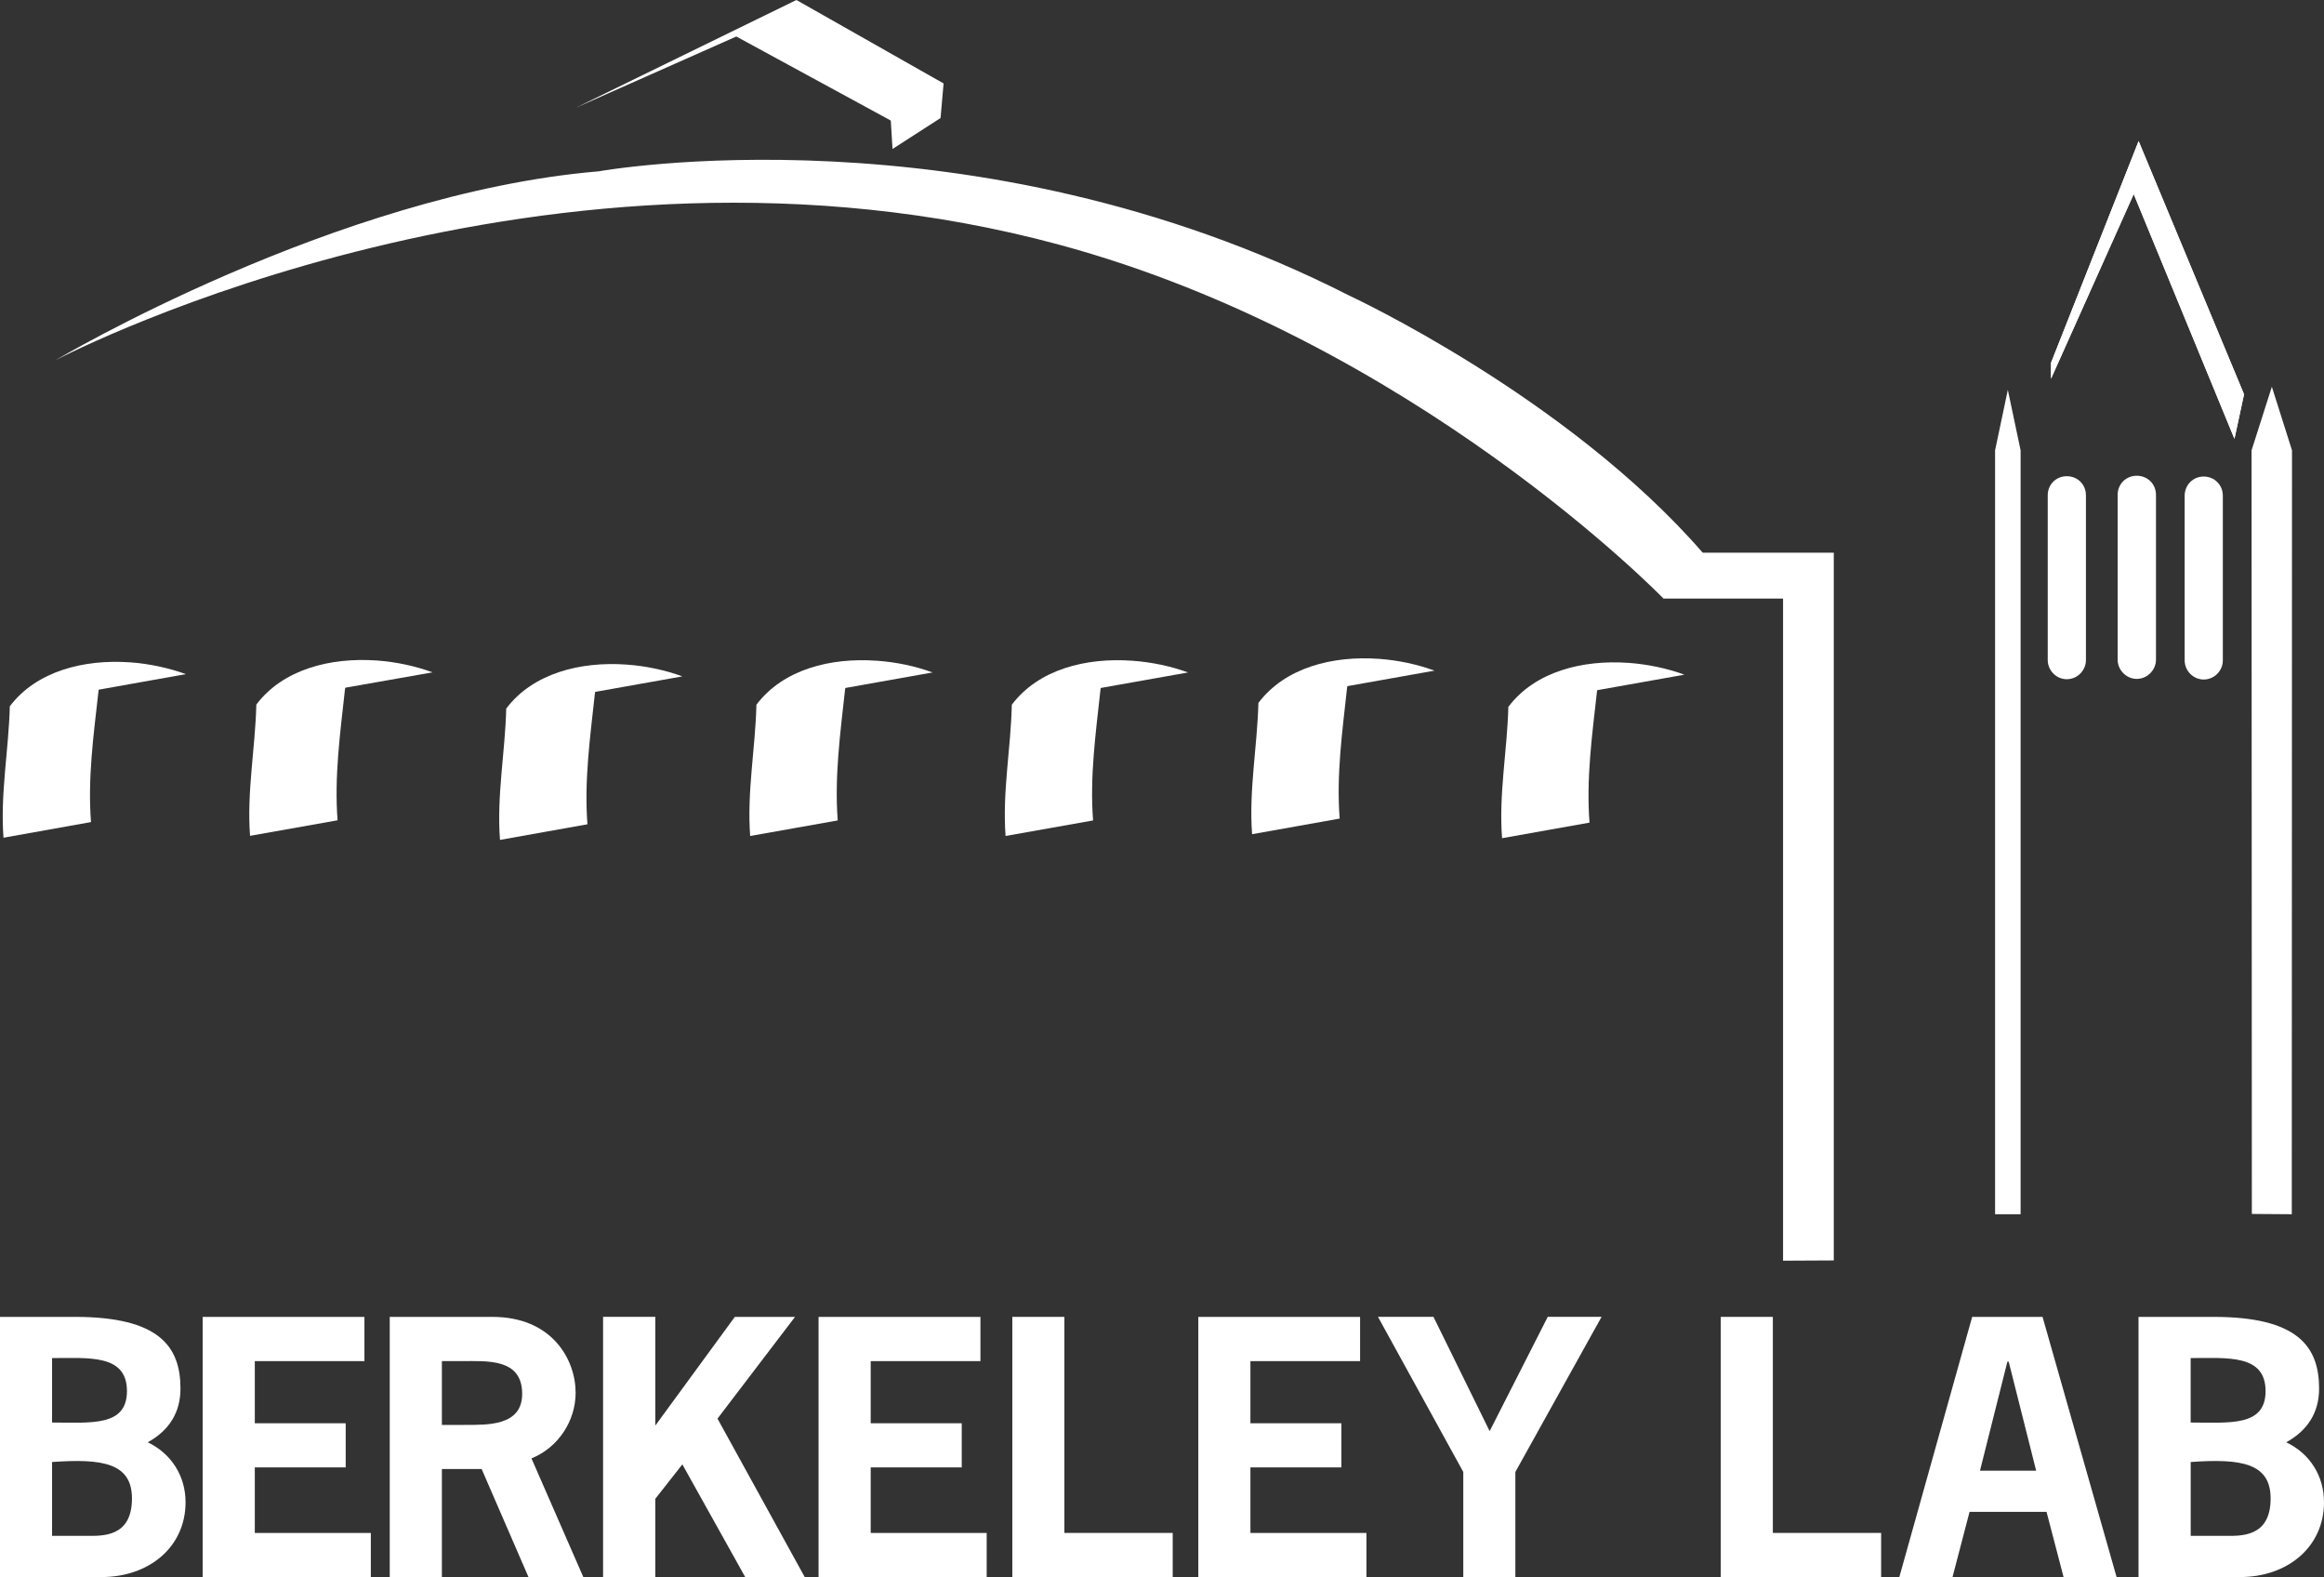 <?xml version="1.0" encoding="utf-8"?>
<!-- Generator: Adobe Illustrator 16.0.3, SVG Export Plug-In . SVG Version: 6.00 Build 0)  -->
<!DOCTYPE svg PUBLIC "-//W3C//DTD SVG 1.1//EN" "http://www.w3.org/Graphics/SVG/1.1/DTD/svg11.dtd">
<svg version="1.1" id="Layer_1" xmlns="http://www.w3.org/2000/svg" xmlns:xlink="http://www.w3.org/1999/xlink" x="0px" y="0px"
	 width="64px" height="43.419px" viewBox="6.125 -10.572 64 43.419" enable-background="new 6.125 -10.572 64 43.419"
	 xml:space="preserve">
<rect x="6.125" y="-10.572" width="64" height="43.419" fill="#333333" stroke="none"/>
<polygon fill="#FFFFFF" points="67.659,1.51 64.885,-5.228 62.607,-0.144 62.607,-0.582 65.02,-6.688 67.923,0.284 "/>
<path fill="#FFFFFF" d="M50.11,8.43l2.401-0.427c-0.466-0.171-0.995-0.285-1.534-0.325c0.002-0.001,0.002-0.001,0.005-0.002
	c-0.005,0.001-0.008,0.001-0.013,0.002c-1.259-0.089-2.572,0.235-3.306,1.212c-0.031,1.206-0.267,2.399-0.173,3.615l2.408-0.429
	c-0.092-1.204,0.069-2.389,0.205-3.604C50.106,8.459,50.108,8.444,50.11,8.43z"/>
<path fill="#FFFFFF" d="M43.229,8.319l2.401-0.427c-0.469-0.172-0.998-0.287-1.534-0.325c0-0.001,0.002-0.001,0.005-0.003
	c-0.005,0-0.01,0.001-0.013,0.003c-1.258-0.09-2.571,0.236-3.308,1.213c-0.031,1.205-0.265,2.399-0.174,3.615l2.412-0.43
	c-0.094-1.204,0.072-2.389,0.204-3.605C43.222,8.346,43.228,8.332,43.229,8.319z"/>
<path fill="#FFFFFF" d="M36.438,8.369l2.404-0.427c-0.471-0.172-0.999-0.285-1.539-0.323c0.002-0.001,0.005-0.001,0.005-0.005
	c-0.002,0.003-0.007,0.003-0.011,0.005c-1.256-0.09-2.572,0.233-3.308,1.211c-0.026,1.203-0.263,2.4-0.172,3.614l2.41-0.428
	c-0.093-1.203,0.072-2.39,0.204-3.604C36.431,8.397,36.437,8.383,36.438,8.369z"/>
<path fill="#FFFFFF" d="M29.406,8.369l2.401-0.427c-0.467-0.172-0.995-0.285-1.534-0.323c0-0.001,0-0.001,0.002-0.005
	c-0.002,0.003-0.007,0.003-0.011,0.005c-1.258-0.09-2.572,0.233-3.308,1.211c-0.029,1.203-0.264,2.4-0.172,3.614l2.411-0.428
	c-0.092-1.203,0.069-2.39,0.202-3.604C29.401,8.397,29.404,8.383,29.406,8.369z"/>
<path fill="#FFFFFF" d="M22.516,8.477l2.4-0.427c-0.468-0.172-0.997-0.286-1.537-0.325c0.003-0.001,0.006-0.003,0.007-0.003
	c-0.003,0-0.009,0.002-0.013,0.003c-1.257-0.09-2.571,0.235-3.307,1.211c-0.03,1.204-0.265,2.4-0.172,3.616l2.408-0.43
	c-0.091-1.206,0.074-2.389,0.206-3.605C22.508,8.506,22.511,8.49,22.516,8.477z"/>
<path fill="#FFFFFF" d="M15.635,8.362l2.401-0.423c-0.468-0.173-0.997-0.287-1.537-0.327c0.002,0,0.002,0,0.004-0.001
	c-0.002,0.001-0.008,0.001-0.01,0.001c-1.26-0.087-2.572,0.237-3.309,1.214c-0.029,1.204-0.265,2.4-0.173,3.614l2.41-0.428
	c-0.092-1.203,0.071-2.389,0.204-3.603C15.627,8.392,15.631,8.379,15.635,8.362z"/>
<path fill="#FFFFFF" d="M8.844,8.416l2.4-0.428c-0.468-0.169-0.995-0.285-1.536-0.325c0.002,0,0.003,0,0.003,0
	c-0.001,0-0.005,0-0.012,0C8.443,7.575,7.13,7.9,6.395,8.874c-0.03,1.207-0.265,2.4-0.174,3.618l2.41-0.431
	c-0.094-1.205,0.071-2.388,0.206-3.603C8.839,8.442,8.839,8.43,8.844,8.416z"/>
<polygon fill="#FFFFFF" points="21.976,-7.603 26.402,-9.567 30.656,-7.253 30.704,-6.47 32.027,-7.323 32.11,-8.275 
	28.057,-10.572 "/>
<path fill="#FFFFFF" d="M67.339,3.075c0,1.513,0,3.026,0,4.536c0,0.279-0.23,0.525-0.527,0.525c-0.296,0-0.524-0.247-0.524-0.525
	c0-1.51,0-3.023,0-4.536c0-0.295,0.229-0.527,0.524-0.527C67.109,2.548,67.339,2.78,67.339,3.075L67.339,3.075z"/>
<path fill="#FFFFFF" d="M65.498,3.053c0,1.512,0,3.022,0,4.538c0,0.276-0.232,0.528-0.529,0.528c-0.296,0-0.527-0.252-0.527-0.528
	c0-1.516,0-3.025,0-4.538c0-0.299,0.231-0.527,0.527-0.527C65.266,2.526,65.498,2.754,65.498,3.053L65.498,3.053z"/>
<path fill="#FFFFFF" d="M63.569,3.064c0,1.511,0,3.024,0,4.537c0,0.279-0.23,0.527-0.528,0.527c-0.294,0-0.524-0.248-0.524-0.527
	c0-1.512,0-3.025,0-4.537c0-0.298,0.23-0.525,0.524-0.525C63.338,2.538,63.569,2.765,63.569,3.064L63.569,3.064z"/>
<polygon fill="#FFFFFF" points="69.238,22.858 69.244,1.827 68.689,0.076 68.13,1.827 68.138,22.85 "/>
<polygon fill="#FFFFFF" points="61.77,22.858 61.77,1.827 61.418,0.161 61.067,1.827 61.067,22.858 "/>
<polygon fill="#FFFFFF" points="67.659,1.51 64.885,-5.228 62.607,-0.144 62.607,-0.582 65.02,-6.688 67.923,0.284 "/>
<path fill="#FFFFFF" d="M7.651-0.653c0,0,7.72-4.594,14.962-5.202c0,0,10.283-1.86,20.66,3.417c0,0,5.998,2.775,9.743,7.083h3.609
	V24.13l-1.397,0.007V5.907h-3.293c0,0-6.887-7.108-16.648-9.744C21.26-7.624,8.115-0.899,7.651-0.653z"/>
<g>
	<path fill="#FFFFFF" d="M6.125,32.847v-7.163h2.061c2.32,0,2.909,0.812,2.909,1.974c0,0.67-0.321,1.157-0.901,1.479
		c0.653,0.313,1.041,0.931,1.041,1.65c0,1.231-1.003,2.06-2.312,2.06H6.125z M7.559,28.593c1.059,0,2.062,0.122,2.062-0.866
		c0-1.02-1.046-0.909-2.062-0.909V28.593z M8.491,31.713c0.43,0,1.268,0.056,1.268-1.029c0-0.975-0.81-1.104-2.2-1.004v2.033H8.491z
		"/>
	<path fill="#FFFFFF" d="M16.161,26.902h-3.019v1.711h2.503v1.215h-2.503v1.805h3.195v1.215h-4.631v-7.163h4.455V26.902z"/>
	<path fill="#FFFFFF" d="M19.685,25.684c1.649,0,2.292,1.18,2.292,2.088c0,0.785-0.487,1.514-1.216,1.808l1.428,3.268h-1.51
		l-1.29-2.975h-1.095v2.975h-1.436v-7.163H19.685z M18.918,28.658c0.627,0,1.587,0.035,1.587-0.855c0-0.985-0.969-0.901-1.678-0.901
		h-0.533v1.757H18.918z"/>
	<path fill="#FFFFFF" d="M26.361,25.684h1.658l-2.135,2.801l2.402,4.362h-1.639l-1.731-3.102l-0.745,0.948v2.153h-1.438v-7.163
		h1.438v2.994L26.361,25.684z"/>
	<path fill="#FFFFFF" d="M33.125,26.902h-3.022v1.711h2.507v1.215h-2.507v1.805h3.194v1.215h-4.63v-7.163h4.458V26.902z"/>
	<path fill="#FFFFFF" d="M35.437,31.632h2.983v1.215h-4.417v-7.163h1.434V31.632z"/>
	<path fill="#FFFFFF" d="M43.58,26.902h-3.02v1.711h2.505v1.215h-2.505v1.805h3.195v1.215h-4.63v-7.163h4.455V26.902z"/>
	<path fill="#FFFFFF" d="M47.856,29.954v2.893h-1.434v-2.893l-2.349-4.271h1.528l1.547,3.147l1.6-3.147h1.482L47.856,29.954z"/>
	<path fill="#FFFFFF" d="M54.947,31.632h2.982v1.215h-4.417v-7.163h1.435V31.632z"/>
	<path fill="#FFFFFF" d="M64.413,32.847h-1.46l-0.469-1.795h-2.12l-0.469,1.795H58.43l2.006-7.163h1.938L64.413,32.847z
		 M61.442,26.918h-0.036l-0.755,3h1.547L61.442,26.918z"/>
	<path fill="#FFFFFF" d="M65.017,32.847v-7.163h2.064c2.316,0,2.909,0.812,2.909,1.974c0,0.67-0.324,1.157-0.905,1.479
		c0.657,0.313,1.04,0.931,1.04,1.65c0,1.231-1.003,2.06-2.31,2.06H65.017z M66.453,28.593c1.059,0,2.063,0.122,2.063-0.866
		c0-1.02-1.052-0.909-2.063-0.909V28.593z M67.385,31.713c0.431,0,1.27,0.056,1.27-1.029c0-0.975-0.811-1.104-2.201-1.004v2.033
		H67.385z"/>
</g>
</svg>
